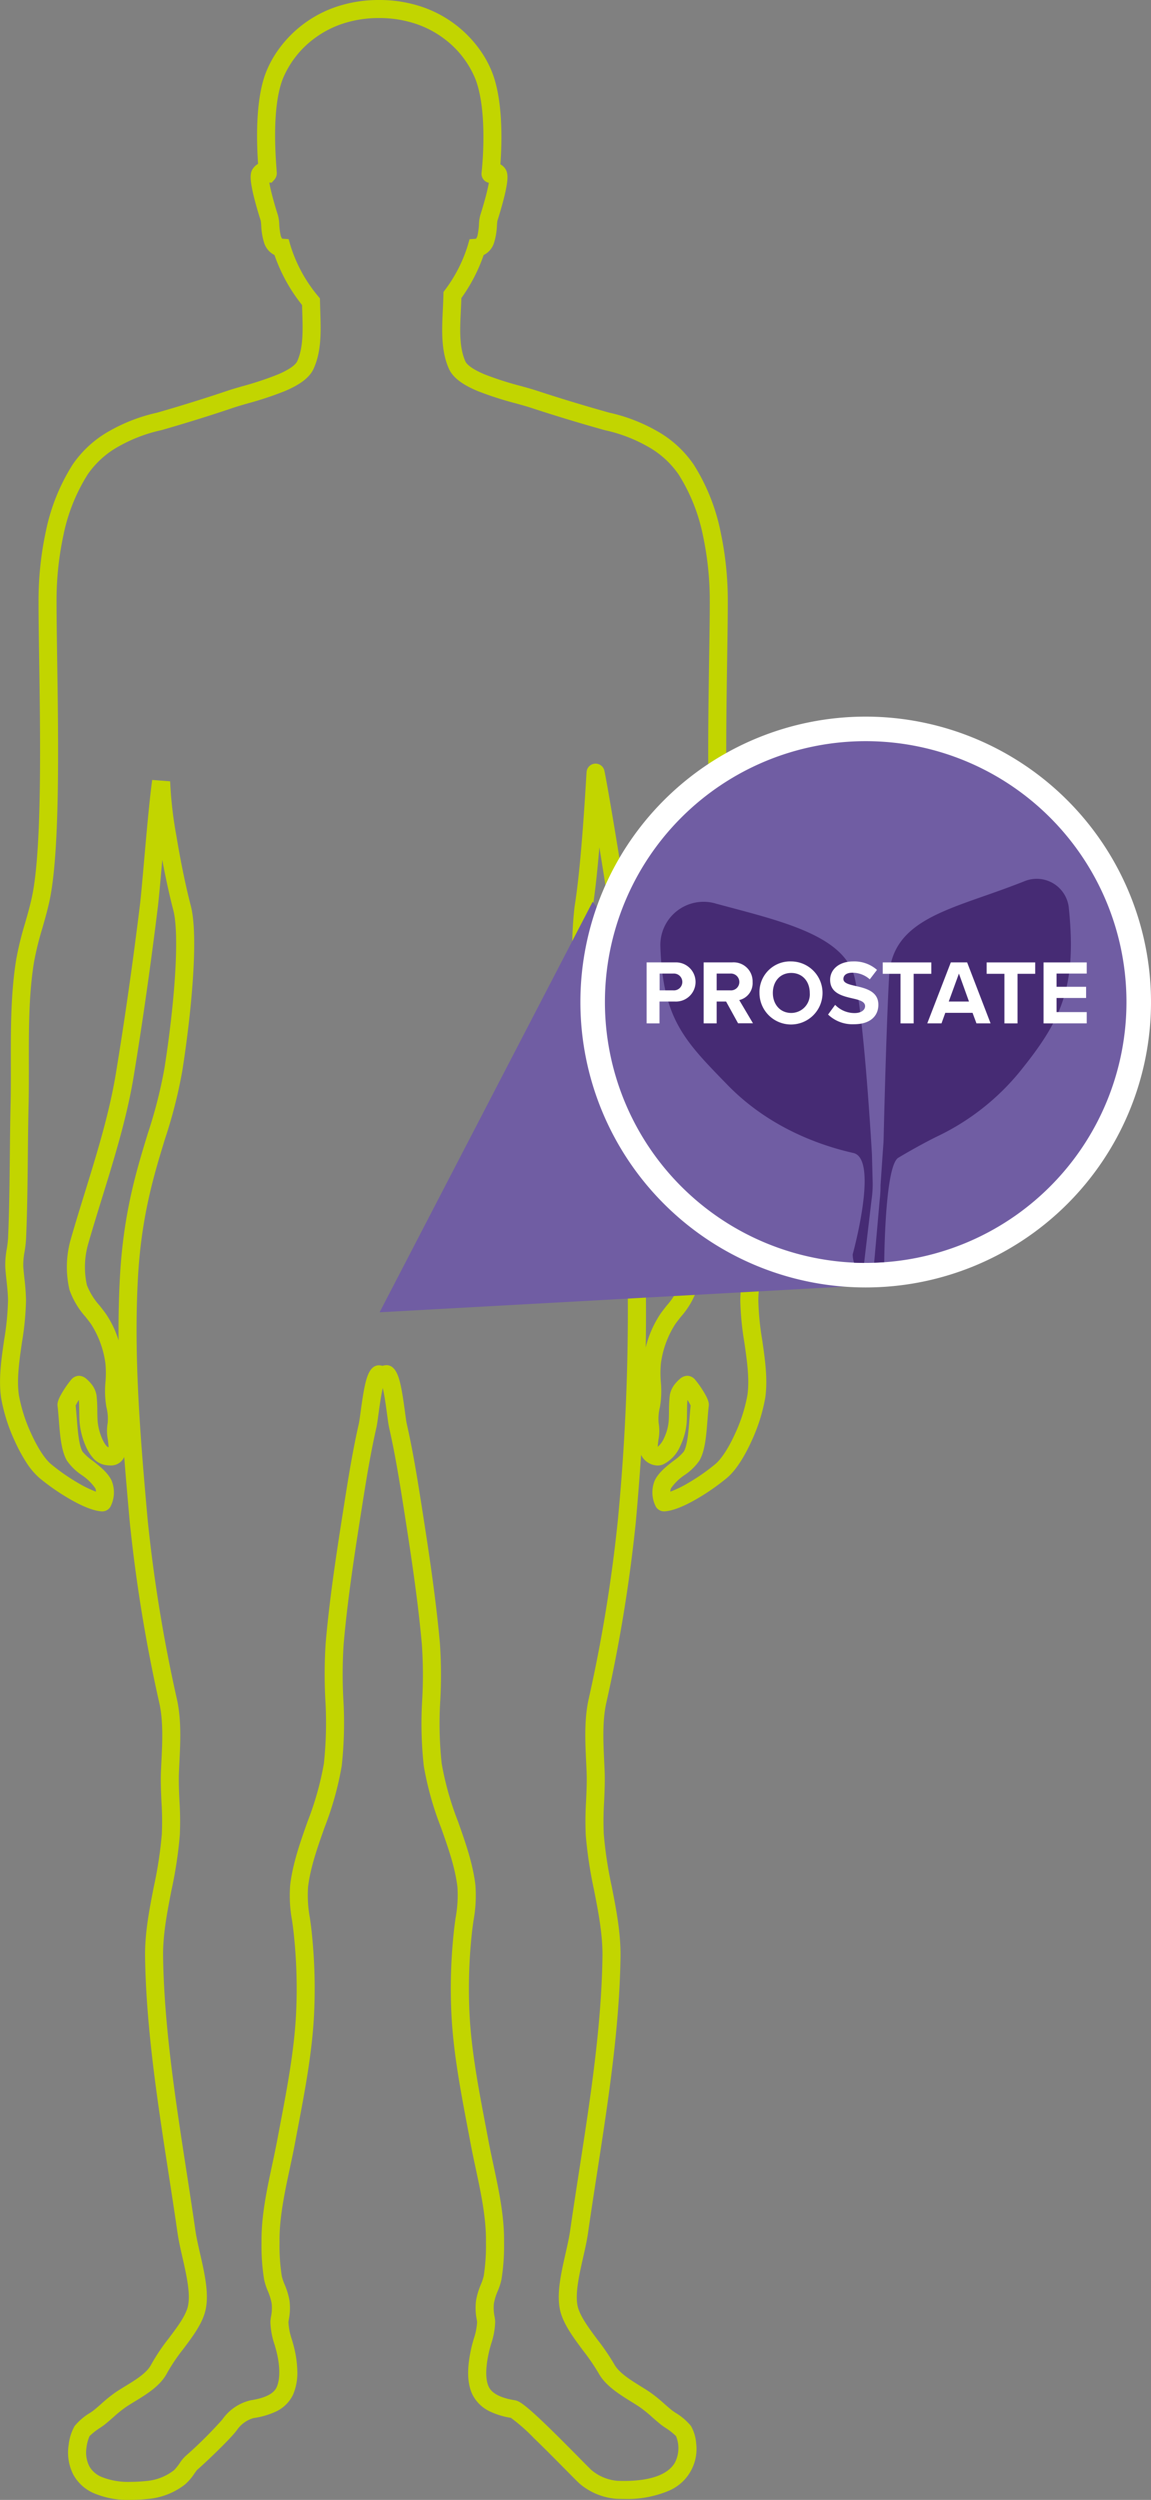 <svg xmlns="http://www.w3.org/2000/svg" xmlns:xlink="http://www.w3.org/1999/xlink" width="255.238" height="554.15" viewBox="0 0 255.238 554.15">
  <rect x="0" y="0" width="255.238" height="554.15" fill="#808080" stroke="none"/>
  <defs>
    <clipPath id="clip-path">
      <rect id="Rectangle_32009" data-name="Rectangle 32009" width="169.929" height="554.15" fill="none"/>
    </clipPath>
  </defs>
  <g id="Group_99197" data-name="Group 99197" transform="translate(-1195.535 -1078)">
    <g id="Group_99196" data-name="Group 99196" transform="translate(1195.535 1078)">
      <g id="Group_98619" data-name="Group 98619" clip-path="url(#clip-path)">
        <path id="Path_310524" data-name="Path 310524" d="M28.909,554.15a19.306,19.306,0,0,1-8.246-1.544,9.446,9.446,0,0,1-4.43-4.1,10.849,10.849,0,0,1-1-6.6,11.007,11.007,0,0,1,1.3-4.108,13.078,13.078,0,0,1,3.448-2.944c.3-.206.615-.419.743-.521l0,0c.572-.453,1.138-.951,1.737-1.479a31.6,31.6,0,0,1,3.2-2.574c.655-.444,1.367-.879,2.121-1.34,2.234-1.364,4.765-2.909,5.709-4.731a44.1,44.1,0,0,1,3.981-5.935c1.8-2.392,3.495-4.652,4.1-6.676.817-2.728-.2-7.177-1.09-11.1-.448-1.966-.871-3.824-1.123-5.583-.624-4.35-1.317-8.837-1.986-13.176-2.446-15.848-4.975-32.235-5.2-47.959-.076-5.286.951-10.526,1.943-15.592a90.327,90.327,0,0,0,1.771-11.641,64.623,64.623,0,0,0-.078-7.066c-.1-2.244-.213-4.564-.114-6.875.029-.659.062-1.333.094-1.986.215-4.394.438-8.938-.431-12.978a341.014,341.014,0,0,1-6.577-40.191c-.445-4.946-.866-9.765-1.231-14.487a3.194,3.194,0,0,1-3.1,1.88h0a7.309,7.309,0,0,1-1.116-.1,4.613,4.613,0,0,1-2.764-1.633,9.872,9.872,0,0,1-1.536-2.487,17,17,0,0,1-1.358-5.094c-.076-.888-.087-1.805-.1-2.692s-.021-1.728-.09-2.52a11.82,11.82,0,0,0-.712,1.246c.1.939.183,1.948.26,2.928.206,2.623.462,5.888,1.26,7.283a11.379,11.379,0,0,0,2.243,2.022c1.57,1.219,3.351,2.6,4.215,4.409a6.936,6.936,0,0,1-.259,5.784,2.112,2.112,0,0,1-1.8,1.038l-.114,0c-1.772-.1-4.222-1.054-7.281-2.835a49.058,49.058,0,0,1-6.6-4.609,16.207,16.207,0,0,1-2.971-3.579,36.162,36.162,0,0,1-2.479-4.632,38.665,38.665,0,0,1-3-9.492c-.6-4.086.045-8.558.672-12.882a60.391,60.391,0,0,0,.857-8.737c-.006-1.386-.171-2.923-.33-4.409-.1-.913-.2-1.856-.265-2.77a18.727,18.727,0,0,1,.32-4.219,22.819,22.819,0,0,0,.286-2.4c.264-5.867.328-12.115.391-18.158.039-3.779.079-7.687.168-11.492.067-2.924.062-5.977.057-8.93-.013-7.77-.026-15.805,1.209-23.309a71,71,0,0,1,1.939-7.906c.653-2.281,1.27-4.436,1.68-6.584.916-4.79,1.439-12.493,1.6-23.551.14-9.529-.02-19.993-.149-28.4-.077-5.018-.143-9.352-.138-12.686a73.147,73.147,0,0,1,1.621-15.667,44.2,44.2,0,0,1,5.928-14.779,24.155,24.155,0,0,1,8.415-7.6,37.961,37.961,0,0,1,10.351-3.93c5.372-1.545,10.629-3.182,15.627-4.867.941-.317,2.124-.658,3.376-1.019A70.581,70.581,0,0,0,61.635,83c3.188-1.355,4.05-2.417,4.28-2.93,1.362-3.038,1.243-6.845,1.117-10.875-.016-.515-.033-1.042-.046-1.574a37.254,37.254,0,0,1-6.119-11.091,4.519,4.519,0,0,1-2.322-2.792,14.668,14.668,0,0,1-.613-3.7c-.029-.39-.069-.922-.11-1.1-.08-.248-.854-2.648-1.471-5.116a31.708,31.708,0,0,1-.665-3.237c-.217-1.577-.1-2.513.417-3.231l.005-.007a3.426,3.426,0,0,1,1.12-1.023c-.285-4.378-.7-13.94,1.737-20.247a23.485,23.485,0,0,1,3.022-5.415A26.029,26.029,0,0,1,74.465,1.544,29.4,29.4,0,0,1,84.05,0h.02a29.4,29.4,0,0,1,9.586,1.544,26.014,26.014,0,0,1,12.483,9.126,23.39,23.39,0,0,1,3.018,5.423c2.46,6.374,2.147,15.792,1.808,20.334a3.056,3.056,0,0,1,1.052.941c.513.718.634,1.654.417,3.231a31.708,31.708,0,0,1-.665,3.237c-.61,2.435-1.371,4.806-1.468,5.105-.04.173-.079.7-.107,1.085a14.718,14.718,0,0,1-.612,3.712,4.53,4.53,0,0,1-2.33,2.8,36.933,36.933,0,0,1-4.94,9.533c-.029.935-.074,1.862-.117,2.764-.2,4.179-.389,8.127.994,11.25.229.516,1.1,1.585,4.36,2.936a71.717,71.717,0,0,0,7.958,2.549c1.363.379,2.54.706,3.509,1.025,5.133,1.685,10.534,3.324,16.052,4.869A37.712,37.712,0,0,1,145.424,95.4a24.243,24.243,0,0,1,8.417,7.6,44.2,44.2,0,0,1,5.928,14.78,73.149,73.149,0,0,1,1.621,15.667c0,3.289-.063,7.551-.139,12.486-.13,8.428-.291,18.917-.152,28.489.161,11.115.687,18.855,1.606,23.662.41,2.149,1.027,4.3,1.68,6.584a71,71,0,0,1,1.939,7.906c1.236,7.5,1.222,15.538,1.209,23.309,0,2.952-.01,6.006.057,8.931.088,3.8.129,7.71.168,11.49.062,6.044.127,12.293.391,18.155a22.809,22.809,0,0,0,.287,2.4,18.728,18.728,0,0,1,.32,4.219c-.066.913-.167,1.857-.265,2.77-.16,1.486-.324,3.023-.33,4.406a60.387,60.387,0,0,0,.857,8.74c.627,4.325,1.275,8.8.672,12.884a38.688,38.688,0,0,1-3,9.49c-1.2,2.65-3.114,6.226-5.456,8.213a49.124,49.124,0,0,1-6.592,4.607c-3.057,1.781-5.51,2.735-7.29,2.835l-.113,0a2.112,2.112,0,0,1-1.8-1.038,6.935,6.935,0,0,1-.259-5.784c.865-1.81,2.64-3.188,4.206-4.4a11.249,11.249,0,0,0,2.259-2.04c.8-1.37,1.044-4.592,1.244-7.181.078-1.012.159-2.054.268-3.019a11.85,11.85,0,0,0-.712-1.244c-.071.811-.083,1.674-.095,2.578-.011.866-.023,1.761-.093,2.63a14.9,14.9,0,0,1-1.391,4.978,8.038,8.038,0,0,1-3.824,4.118l-.006,0a3.327,3.327,0,0,1-1.241.237,4.207,4.207,0,0,1-3.612-2.313l0-.009-.02-.041q-.481,7.249-1.173,14.937a341.689,341.689,0,0,1-6.576,40.19c-.845,3.969-.637,8.441-.435,12.765.034.726.069,1.476.1,2.206.088,2.282-.015,4.58-.115,6.8a67.536,67.536,0,0,0-.077,7.136,90.415,90.415,0,0,0,1.77,11.651c.99,5.057,2.013,10.286,1.943,15.577-.212,15.667-2.733,31.976-5.171,47.747-.682,4.41-1.387,8.971-2.019,13.39-.249,1.754-.669,3.618-1.115,5.59-.888,3.935-1.9,8.395-1.1,11.1.629,2.125,2.512,4.65,4.332,7.092a50.227,50.227,0,0,1,3.721,5.467c1.008,1.828,3.573,3.422,5.835,4.828.714.444,1.389.863,2.023,1.291a32.441,32.441,0,0,1,3.184,2.564c.6.53,1.174,1.031,1.749,1.486l0,0c.128.1.441.315.743.521a13.075,13.075,0,0,1,3.449,2.946,9.167,9.167,0,0,1,1.148,3.865,10.047,10.047,0,0,1-6.151,10.513,23.66,23.66,0,0,1-9.861,1.778c-.522,0-1.063-.01-1.61-.03a14.224,14.224,0,0,1-8.06-3.216c-.309-.239-.866-.8-3.115-3.073-2.013-2.038-4.769-4.829-7.24-7.209a39.06,39.06,0,0,0-5.054-4.45,16.682,16.682,0,0,1-4.5-1.342,8.259,8.259,0,0,1-3.992-3.756c-1.213-2.475-1.3-5.87-.277-10.38h0c.155-.69.354-1.383.547-2.053a14.032,14.032,0,0,0,.735-3.692c-.006-.095-.051-.373-.085-.577a13.121,13.121,0,0,1-.154-4.168,15.926,15.926,0,0,1,1.086-3.625,11.094,11.094,0,0,0,.616-1.828h0a43.633,43.633,0,0,0,.5-7.444l0-.178c.064-5.282-1.128-10.863-2.28-16.26-.4-1.877-.815-3.818-1.166-5.7-.205-1.094-.418-2.214-.623-3.3-1.589-8.368-3.231-17.02-3.609-25.612a118.131,118.131,0,0,1,.61-18.339c.094-.845.214-1.7.331-2.536a27.953,27.953,0,0,0,.411-6.877c-.518-4.354-2.037-8.645-3.646-13.187a70.008,70.008,0,0,1-3.819-13.657,86.989,86.989,0,0,1-.34-14.77,99.536,99.536,0,0,0-.08-12.143c-.879-9.773-2.3-19.2-4.074-30.519-.942-5.995-1.895-11.851-3.194-17.566v-.006c-.143-.638-.28-1.662-.453-2.96-.2-1.49-.425-3.179-.711-4.677-.084-.438-.163-.809-.238-1.125-.074.314-.153.683-.236,1.118-.285,1.489-.513,3.17-.714,4.653-.179,1.317-.32,2.357-.465,3-1.295,5.684-2.25,11.553-3.195,17.567-1.567,9.958-3.187,20.254-4.073,30.512a102.706,102.706,0,0,0-.069,12,88.408,88.408,0,0,1-.352,14.92,70.113,70.113,0,0,1-3.823,13.682c-1.6,4.534-3.121,8.817-3.643,13.165a27.46,27.46,0,0,0,.408,6.858c.118.837.24,1.7.335,2.553a118.139,118.139,0,0,1,.61,18.341c-.377,8.59-2.02,17.242-3.609,25.61-.205,1.083-.418,2.2-.623,3.3-.35,1.88-.764,3.821-1.165,5.7-1.153,5.4-2.345,10.986-2.281,16.26l0,.18a43.633,43.633,0,0,0,.5,7.444,11.093,11.093,0,0,0,.616,1.828A15.927,15.927,0,0,1,64.2,510a13.12,13.12,0,0,1-.154,4.167c-.033.2-.079.483-.085.577h0a13.963,13.963,0,0,0,.767,3.86c.175.6.357,1.228.507,1.852a23.87,23.87,0,0,1,.693,5,12.343,12.343,0,0,1-.934,5.351,7.9,7.9,0,0,1-4.078,3.881,17.212,17.212,0,0,1-4.659,1.314,6.714,6.714,0,0,0-3.658,2.581c-1.167,1.739-7.27,7.545-8.881,8.909-.122.136-.4.531-.614.823a11.73,11.73,0,0,1-2.041,2.384,15.477,15.477,0,0,1-7.92,3.206A40.182,40.182,0,0,1,28.909,554.15Zm-9.045-14.144a8.878,8.878,0,0,0-.7,2.676,6.782,6.782,0,0,0,.691,4.106,5.6,5.6,0,0,0,2.656,2.266,15.725,15.725,0,0,0,6.4,1.1,36.161,36.161,0,0,0,3.809-.218,11.532,11.532,0,0,0,5.9-2.394,11.464,11.464,0,0,0,1.237-1.55,8.249,8.249,0,0,1,1.247-1.517,94.48,94.48,0,0,0,8.179-8.116,10.559,10.559,0,0,1,6.364-4.3c3.144-.487,5.063-1.457,5.7-2.882.78-1.731.78-4.562,0-7.77-.129-.536-.29-1.091-.461-1.677a17,17,0,0,1-.925-5.054,8.129,8.129,0,0,1,.136-1.142,9.569,9.569,0,0,0,.146-2.931,12.362,12.362,0,0,0-.849-2.746,14.215,14.215,0,0,1-.827-2.555v-.005a46.609,46.609,0,0,1-.572-8.14l0-.178c-.07-5.719,1.17-11.526,2.369-17.142.413-1.936.8-3.766,1.145-5.6.207-1.1.42-2.225.626-3.31,1.562-8.228,3.178-16.737,3.543-25.042a114.128,114.128,0,0,0-.59-17.721c-.088-.793-.2-1.591-.32-2.437a30.366,30.366,0,0,1-.418-7.9c.574-4.784,2.236-9.479,3.843-14.019a67.156,67.156,0,0,0,3.631-12.89,85.428,85.428,0,0,0,.317-14.245,105.684,105.684,0,0,1,.081-12.475c.9-10.4,2.53-20.765,4.107-30.79.956-6.085,1.923-12.027,3.246-17.833.106-.466.25-1.526.4-2.647.8-5.918,1.353-8.582,2.678-9.762l.029-.025a2.078,2.078,0,0,1,1.353-.494,2.9,2.9,0,0,1,.651.085l.117.025c.055-.01.14-.03.2-.043a2.948,2.948,0,0,1,.714-.1,2.057,2.057,0,0,1,1.2.381l.056.04.053.044c1.409,1.161,1.973,3.866,2.778,9.891.148,1.105.287,2.149.392,2.616,1.326,5.835,2.291,11.762,3.244,17.827,1.4,8.956,3.146,20.1,4.106,30.781a102.535,102.535,0,0,1,.094,12.637,82.727,82.727,0,0,0,.306,14.091,67.053,67.053,0,0,0,3.627,12.865c1.611,4.549,3.277,9.254,3.848,14.051a30.863,30.863,0,0,1-.421,7.9c-.118.841-.229,1.635-.317,2.423a114.122,114.122,0,0,0-.59,17.719c.365,8.307,1.98,16.815,3.543,25.044.206,1.085.419,2.207.625,3.308.342,1.834.732,3.664,1.146,5.6,1.2,5.612,2.438,11.415,2.368,17.142l0,.176a46.61,46.61,0,0,1-.572,8.14v.005a14.215,14.215,0,0,1-.827,2.555,12.361,12.361,0,0,0-.849,2.745,9.57,9.57,0,0,0,.146,2.933,8.022,8.022,0,0,1,.136,1.153,16.784,16.784,0,0,1-.891,4.865c-.185.642-.359,1.248-.487,1.821l0,.007c-1,4.4-.572,6.638-.034,7.736.717,1.457,2.65,2.449,5.741,2.946.855.137,1.882.6,6.573,5.084,2.613,2.5,5.569,5.493,7.728,7.679,1.211,1.226,2.462,2.493,2.738,2.736a10.277,10.277,0,0,0,5.737,2.366c.5.018.99.028,1.463.028,5.843,0,9.744-1.4,11.282-4.058a7.018,7.018,0,0,0,.253-5.879,14.25,14.25,0,0,0-2.374-1.86c-.413-.281-.739-.5-.984-.7-.652-.517-1.286-1.074-1.9-1.612a29.022,29.022,0,0,0-2.785-2.256c-.57-.385-1.214-.785-1.895-1.208-2.678-1.664-5.714-3.551-7.226-6.293a47.447,47.447,0,0,0-3.425-5.009c-2.03-2.723-4.129-5.538-4.961-8.349-1.093-3.706-.013-8.489,1.031-13.115.427-1.891.83-3.677,1.056-5.274.636-4.444,1.343-9.016,2.026-13.437,2.417-15.635,4.916-31.8,5.124-47.189.064-4.876-.919-9.9-1.869-14.756a94.784,94.784,0,0,1-1.837-12.173,71.549,71.549,0,0,1,.073-7.563c.1-2.139.2-4.352.115-6.465-.028-.714-.063-1.457-.1-2.176-.214-4.578-.435-9.311.519-13.788a337.993,337.993,0,0,0,6.5-39.713,484.845,484.845,0,0,0,2.172-53.868,98.129,98.129,0,0,0-2.131-19.2,109.419,109.419,0,0,0-3.9-13.074,77.87,77.87,0,0,1-3.809-13.619,195.98,195.98,0,0,1-2.206-20.79,82.613,82.613,0,0,1,.286-15.547c1.351-8.221,2.259-23.23,2.557-28.162.032-.529.057-.945.075-1.23.01-.152.018-.268.024-.347,0-.059.009-.1.012-.135a2,2,0,0,1,3.96-.189c.645,2.933,4.228,24.262,4.831,29.393,1.346,11.564,3.105,23.892,5.377,37.689,1.4,8.486,4.053,17.09,6.622,25.411,1.157,3.747,2.354,7.622,3.391,11.359a22.227,22.227,0,0,1,.255,11.187,18.277,18.277,0,0,1-3.542,5.949c-.447.57-.87,1.109-1.242,1.63a21.352,21.352,0,0,0-3.185,8.783,23.521,23.521,0,0,0-.007,3.99,21.31,21.31,0,0,1-.193,5.561,10.832,10.832,0,0,0-.289,3.6,10.165,10.165,0,0,1-.048,3.674c-.056.456-.14,1.148-.159,1.58a5.382,5.382,0,0,0,1.407-1.953,10.866,10.866,0,0,0,1.011-3.565c.059-.741.07-1.532.081-2.369a30.915,30.915,0,0,1,.19-3.617,5.5,5.5,0,0,1,1.375-2.711,7.506,7.506,0,0,1,.837-.832,2.585,2.585,0,0,1,1.671-.705,2.308,2.308,0,0,1,1.738.884,21.064,21.064,0,0,1,1.755,2.461c1.158,1.861,1.337,2.668,1.253,3.366-.12.975-.2,2.056-.292,3.2-.255,3.3-.519,6.721-1.773,8.882a12.489,12.489,0,0,1-3.266,3.191,11.226,11.226,0,0,0-3.05,2.968,1.79,1.79,0,0,0-.131.734,24.863,24.863,0,0,0,3.975-1.931,44.839,44.839,0,0,0,6.016-4.2c1.366-1.16,2.97-3.641,4.4-6.811a35.07,35.07,0,0,0,2.687-8.427c.518-3.51-.087-7.687-.673-11.727a64.191,64.191,0,0,1-.9-9.334,47.665,47.665,0,0,1,.353-4.812c.1-.918.192-1.786.252-2.629a15.569,15.569,0,0,0-.284-3.326,26.1,26.1,0,0,1-.329-2.835c-.267-5.928-.332-12.213-.394-18.29-.039-3.767-.079-7.663-.167-11.439-.068-2.975-.063-6.053-.058-9.029.013-7.608.026-15.475-1.156-22.652a68.046,68.046,0,0,0-1.838-7.455c-.649-2.266-1.319-4.609-1.763-6.935-2.165-11.323-1.794-35.39-1.524-52.962.076-4.918.141-9.165.139-12.421a69.141,69.141,0,0,0-1.527-14.807A40.252,40.252,0,0,0,150.5,105.2a20.3,20.3,0,0,0-7.057-6.326,33.689,33.689,0,0,0-9.294-3.509l-.053-.012-.053-.015c-5.592-1.565-11.068-3.226-16.275-4.936-.881-.29-2.016-.606-3.33-.971a75.839,75.839,0,0,1-8.418-2.707c-3.565-1.477-5.626-3.069-6.487-5.011-1.766-3.99-1.545-8.6-1.332-13.062.052-1.08.105-2.2.131-3.295l.015-.635.379-.51a32.072,32.072,0,0,0,5.012-9.835l.383-1.347,1.4-.1.035,0a2.077,2.077,0,0,0,.377-.93,15.37,15.37,0,0,0,.278-2.259,8.962,8.962,0,0,1,.279-1.987l0-.013c.028-.085.682-2.1,1.261-4.322.345-1.323.54-2.255.651-2.9a2.023,2.023,0,0,1-1.1-.623,2.056,2.056,0,0,1-.517-1.579c0-.012,0-.04.009-.083a76.33,76.33,0,0,0,.408-8.075c-.014-5.29-.627-9.653-1.772-12.62a21.131,21.131,0,0,0-6.839-8.878,22.13,22.13,0,0,0-6.23-3.326A25.417,25.417,0,0,0,84.07,4h-.02a25.408,25.408,0,0,0-8.283,1.326,22.13,22.13,0,0,0-6.228,3.324,21.2,21.2,0,0,0-6.843,8.87C60.338,23.63,61.06,33.843,61.3,37.2c.026.365.046.653.058.865a2.237,2.237,0,0,1-.528,1.785l-.588.636-.52,0c.11.645.306,1.579.652,2.909.579,2.223,1.233,4.237,1.261,4.322a8.868,8.868,0,0,1,.289,2.021,15.366,15.366,0,0,0,.277,2.246,2.083,2.083,0,0,0,.373.924l.033,0,1.4.1.383,1.347A32.417,32.417,0,0,0,70.5,65.607l.451.54.014.7c.015.743.038,1.494.061,2.222.141,4.5.273,8.757-1.465,12.636-.858,1.913-2.88,3.494-6.365,4.975a74.7,74.7,0,0,1-8.235,2.736c-1.208.348-2.349.678-3.206.966C46.687,92.1,41.352,93.756,35.9,95.322l-.058.017-.059.013a33.943,33.943,0,0,0-9.3,3.514,20.218,20.218,0,0,0-7.052,6.321,40.253,40.253,0,0,0-5.366,13.447,69.144,69.144,0,0,0-1.527,14.808c0,3.3.062,7.619.138,12.62.267,17.507.633,41.483-1.523,52.764-.444,2.325-1.114,4.668-1.763,6.934a68.056,68.056,0,0,0-1.838,7.455c-1.182,7.177-1.169,15.044-1.156,22.652,0,2.977.01,6.055-.058,9.029-.088,3.78-.128,7.675-.167,11.442-.063,6.077-.128,12.36-.394,18.293a26.105,26.105,0,0,1-.329,2.831,15.568,15.568,0,0,0-.284,3.326c.061.843.154,1.711.252,2.629a47.66,47.66,0,0,1,.353,4.816,64.191,64.191,0,0,1-.9,9.331c-.586,4.04-1.191,8.217-.673,11.726a35.043,35.043,0,0,0,2.69,8.427c1.433,3.17,3.035,5.653,4.4,6.812a44.784,44.784,0,0,0,6.022,4.2,25.064,25.064,0,0,0,3.968,1.929,1.787,1.787,0,0,0-.131-.732,11.276,11.276,0,0,0-3.059-2.974,12.3,12.3,0,0,1-3.263-3.2c-1.243-2.173-1.513-5.621-1.775-8.955-.087-1.114-.17-2.166-.284-3.118-.085-.7.1-1.5,1.253-3.363a21.063,21.063,0,0,1,1.755-2.461,2.308,2.308,0,0,1,1.738-.884,2.585,2.585,0,0,1,1.671.705,7.505,7.505,0,0,1,.837.832,5.5,5.5,0,0,1,1.375,2.711h0a30.2,30.2,0,0,1,.185,3.563c.011.855.021,1.663.084,2.408v.007a12.9,12.9,0,0,0,.946,3.611c.617,1.444,1.183,1.919,1.341,1.976l.135.019c-.01-.413-.1-1.141-.162-1.655a10.135,10.135,0,0,1-.045-3.69,10.469,10.469,0,0,0-.29-3.587v-.006a21.309,21.309,0,0,1-.193-5.561,23.518,23.518,0,0,0-.007-3.993,21.349,21.349,0,0,0-3.184-8.78c-.373-.524-.8-1.066-1.251-1.64a17.884,17.884,0,0,1-3.539-5.961,22.3,22.3,0,0,1,.266-11.181c.974-3.414,2.064-6.939,3.118-10.348,2.671-8.639,5.432-17.572,6.892-26.407,1.98-12.027,3.79-24.708,5.377-37.692.207-1.777.51-5.208.86-9.18.554-6.291,1.244-14.12,1.826-18.232l3.98.305a87.6,87.6,0,0,0,1.384,12.089c.925,5.625,2.092,11.281,3.2,15.519,1.772,6.784.1,23.906-1.879,36.506a106.834,106.834,0,0,1-3.83,15.1c-2.468,8.052-5.266,17.179-6.019,30.875-.936,17.017.431,34.433,2.175,53.8a337.3,337.3,0,0,0,6.5,39.71c.979,4.552.743,9.362.515,14.014-.032.647-.064,1.316-.092,1.963-.092,2.131.013,4.36.113,6.516a68.586,68.586,0,0,1,.075,7.5,94.685,94.685,0,0,1-1.838,12.159c-.953,4.866-1.938,9.9-1.869,14.766.225,15.445,2.732,31.693,5.157,47.406.671,4.35,1.365,8.847,1.993,13.219.229,1.6.634,3.378,1.063,5.262,1.053,4.622,2.141,9.4,1.023,13.136-.806,2.708-2.8,5.365-4.732,7.934a41.263,41.263,0,0,0-3.628,5.374c-1.458,2.812-4.5,4.667-7.176,6.3-.715.436-1.389.848-1.966,1.24l-.007.005a28.187,28.187,0,0,0-2.789,2.258c-.61.536-1.24,1.091-1.891,1.607h0c-.245.2-.571.418-.984.7A14.394,14.394,0,0,0,19.864,540.006ZM132.915,187.828c-.419,4.942-.944,10.046-1.562,13.807a80.327,80.327,0,0,0-.239,14.691,191.838,191.838,0,0,0,2.159,20.352,74.744,74.744,0,0,0,3.639,12.948,95.714,95.714,0,0,1,6.257,33.5c.108,5.049.114,10.234.017,15.587a23.354,23.354,0,0,1,3.285-7.5c.425-.6.9-1.2,1.351-1.777a15.245,15.245,0,0,0,2.844-4.579,18.251,18.251,0,0,0-.263-9.016c-1.023-3.684-2.158-7.359-3.359-11.251-2.61-8.449-5.308-17.186-6.747-25.942-2.282-13.859-4.05-26.248-5.4-37.873C134.633,198.566,133.811,193.3,132.915,187.828ZM35.985,190.6l-.077.872c-.353,4.007-.658,7.467-.872,9.3v.011c-1.595,13.04-3.412,25.779-5.4,37.862-1.5,9.105-4.307,18.171-7.017,26.938-1.047,3.388-2.13,6.892-3.093,10.266a18.585,18.585,0,0,0-.255,9.022,14.9,14.9,0,0,0,2.826,4.548c.46.585.936,1.19,1.364,1.79a21.794,21.794,0,0,1,2.835,5.932c-.044-4.736.043-9.419.3-14.081.78-14.182,3.653-23.557,6.188-31.827a103.8,103.8,0,0,0,3.7-14.542c1.12-7.146,1.949-14.432,2.335-20.516.426-6.706.293-11.805-.374-14.359C37.585,198.533,36.728,194.569,35.985,190.6Z" fill="#c2d500"/>
      </g>
    </g>
    <path id="Path_310843" data-name="Path 310843" d="M11438.958-5338.1l-47.246,90.993,112.271-6.194Z" transform="translate(-10112 6616)" fill="#705da3"/>
    <g id="Group_99181" data-name="Group 99181">
      <path id="Path_310831" data-name="Path 310831" d="M124.258,410.954A60.547,60.547,0,1,1,184.8,350.407a60.63,60.63,0,0,1-60.547,60.547" transform="translate(1263.248 949.713)" fill="#705da3"/>
      <path id="Path_310832" data-name="Path 310832" d="M125.978,294.3A57.827,57.827,0,1,1,68.15,352.127,57.833,57.833,0,0,1,125.978,294.3m0-5.44a63.267,63.267,0,1,0,63.268,63.267,63.324,63.324,0,0,0-63.268-63.267" transform="translate(1261.528 947.993)" fill="#fff"/>
      <path id="Path_310833" data-name="Path 310833" d="M92.018,363.907c4.107-2.448,7.154-4,8.35-4.6a3.891,3.891,0,0,0,.49-.245c.027,0,.054-.027.082-.027a53.179,53.179,0,0,0,18.006-14.2c9.112-11.288,12.7-18.55,10.88-36.312a7.157,7.157,0,0,0-9.792-5.93c-1.088.435-2.176.843-3.264,1.251-13.6,5.114-26.112,7.425-26.792,19.8-.68,12.349-1.224,36.257-1.224,36.257l-.027.626-.19,2.638L88.074,370a26.4,26.4,0,0,1-.19,3.291L86.66,387.163c.734-.027,1.5-.054,2.23-.109.109-7.806.707-21.678,3.128-23.147" transform="translate(1302.723 970.729)" fill="#462b74"/>
      <path id="Path_310834" data-name="Path 310834" d="M116.316,366.264l-.163-6.31s-1.632-29.022-3.754-38.841-16.782-12.947-30.627-16.7a2,2,0,0,1-.381-.109A9.586,9.586,0,0,0,69.233,313.8c.517,16.238,5.467,21.053,14.906,30.763,9.058,9.3,20.182,13.328,27.88,15.069.027,0,.054.027.109.027,5.549,1.523-.245,22.44-.245,22.44a6.121,6.121,0,0,0,.3,1.85c.734.027,1.5.054,2.23.054l1.659-14.062a23.574,23.574,0,0,0,.245-3.672" transform="translate(1272.74 973.949)" fill="#462b74"/>
      <path id="Path_310835" data-name="Path 310835" d="M68.11,322.408V308.89h6.31a4.343,4.343,0,1,1,0,8.677H70.966v4.842Zm5.93-11.043H70.993v3.726H74.04a1.867,1.867,0,1,0,0-3.726" transform="translate(1270.816 982.444)" fill="#fff"/>
      <path id="Path_310836" data-name="Path 310836" d="M80.4,322.408l-2.666-4.842H75.643v4.842H72.76V308.89h6.31a4.207,4.207,0,0,1,4.542,4.352,3.841,3.841,0,0,1-2.965,4l3.046,5.141H80.4Zm-1.741-11.043H75.643v3.726h3.019a1.861,1.861,0,0,0,2.013-1.85,1.882,1.882,0,0,0-2.013-1.877" transform="translate(1278.814 982.444)" fill="#fff"/>
      <path id="Path_310837" data-name="Path 310837" d="M84.355,308.81a6.991,6.991,0,1,1-7.045,6.99,6.794,6.794,0,0,1,7.045-6.99m0,2.557c-2.5,0-4.08,1.9-4.08,4.434,0,2.5,1.6,4.434,4.08,4.434a4.121,4.121,0,0,0,4.107-4.434c0-2.53-1.6-4.434-4.107-4.434" transform="translate(1286.641 982.307)" fill="#fff"/>
      <path id="Path_310838" data-name="Path 310838" d="M84.478,318.439a5.96,5.96,0,0,0,4.3,1.822c1.578,0,2.339-.762,2.339-1.523,0-1.006-1.17-1.36-2.72-1.714-2.2-.517-5.032-1.115-5.032-4.134,0-2.258,1.931-4.08,5.114-4.08a7.628,7.628,0,0,1,5.277,1.877l-1.6,2.094a5.778,5.778,0,0,0-3.862-1.469c-1.306,0-1.986.571-1.986,1.387,0,.9,1.142,1.2,2.693,1.55,2.23.517,5.059,1.17,5.059,4.162,0,2.475-1.768,4.325-5.413,4.325a7.812,7.812,0,0,1-5.739-2.149Z" transform="translate(1296.255 982.307)" fill="#fff"/>
      <path id="Path_310839" data-name="Path 310839" d="M91.3,322.409V311.42H87.36v-2.53H98.131v2.53H94.214v10.989Z" transform="translate(1303.926 982.445)" fill="#fff"/>
      <path id="Path_310840" data-name="Path 310840" d="M101.9,322.408l-.87-2.339H94.988l-.843,2.339H90.99l5.222-13.518H99.83l5.2,13.518Zm-3.89-11.043-2.258,6.2h4.488Z" transform="translate(1310.17 982.444)" fill="#fff"/>
      <path id="Path_310841" data-name="Path 310841" d="M99.774,322.409V311.42H95.83v-2.53H106.6v2.53h-3.917v10.989Z" transform="translate(1318.494 982.445)" fill="#fff"/>
      <path id="Path_310842" data-name="Path 310842" d="M100.47,322.409V308.89h9.574v2.475h-6.691V314.3h6.555v2.475h-6.555v3.128h6.691v2.5Z" transform="translate(1326.475 982.445)" fill="#fff"/>
    </g>
  </g>
</svg>
